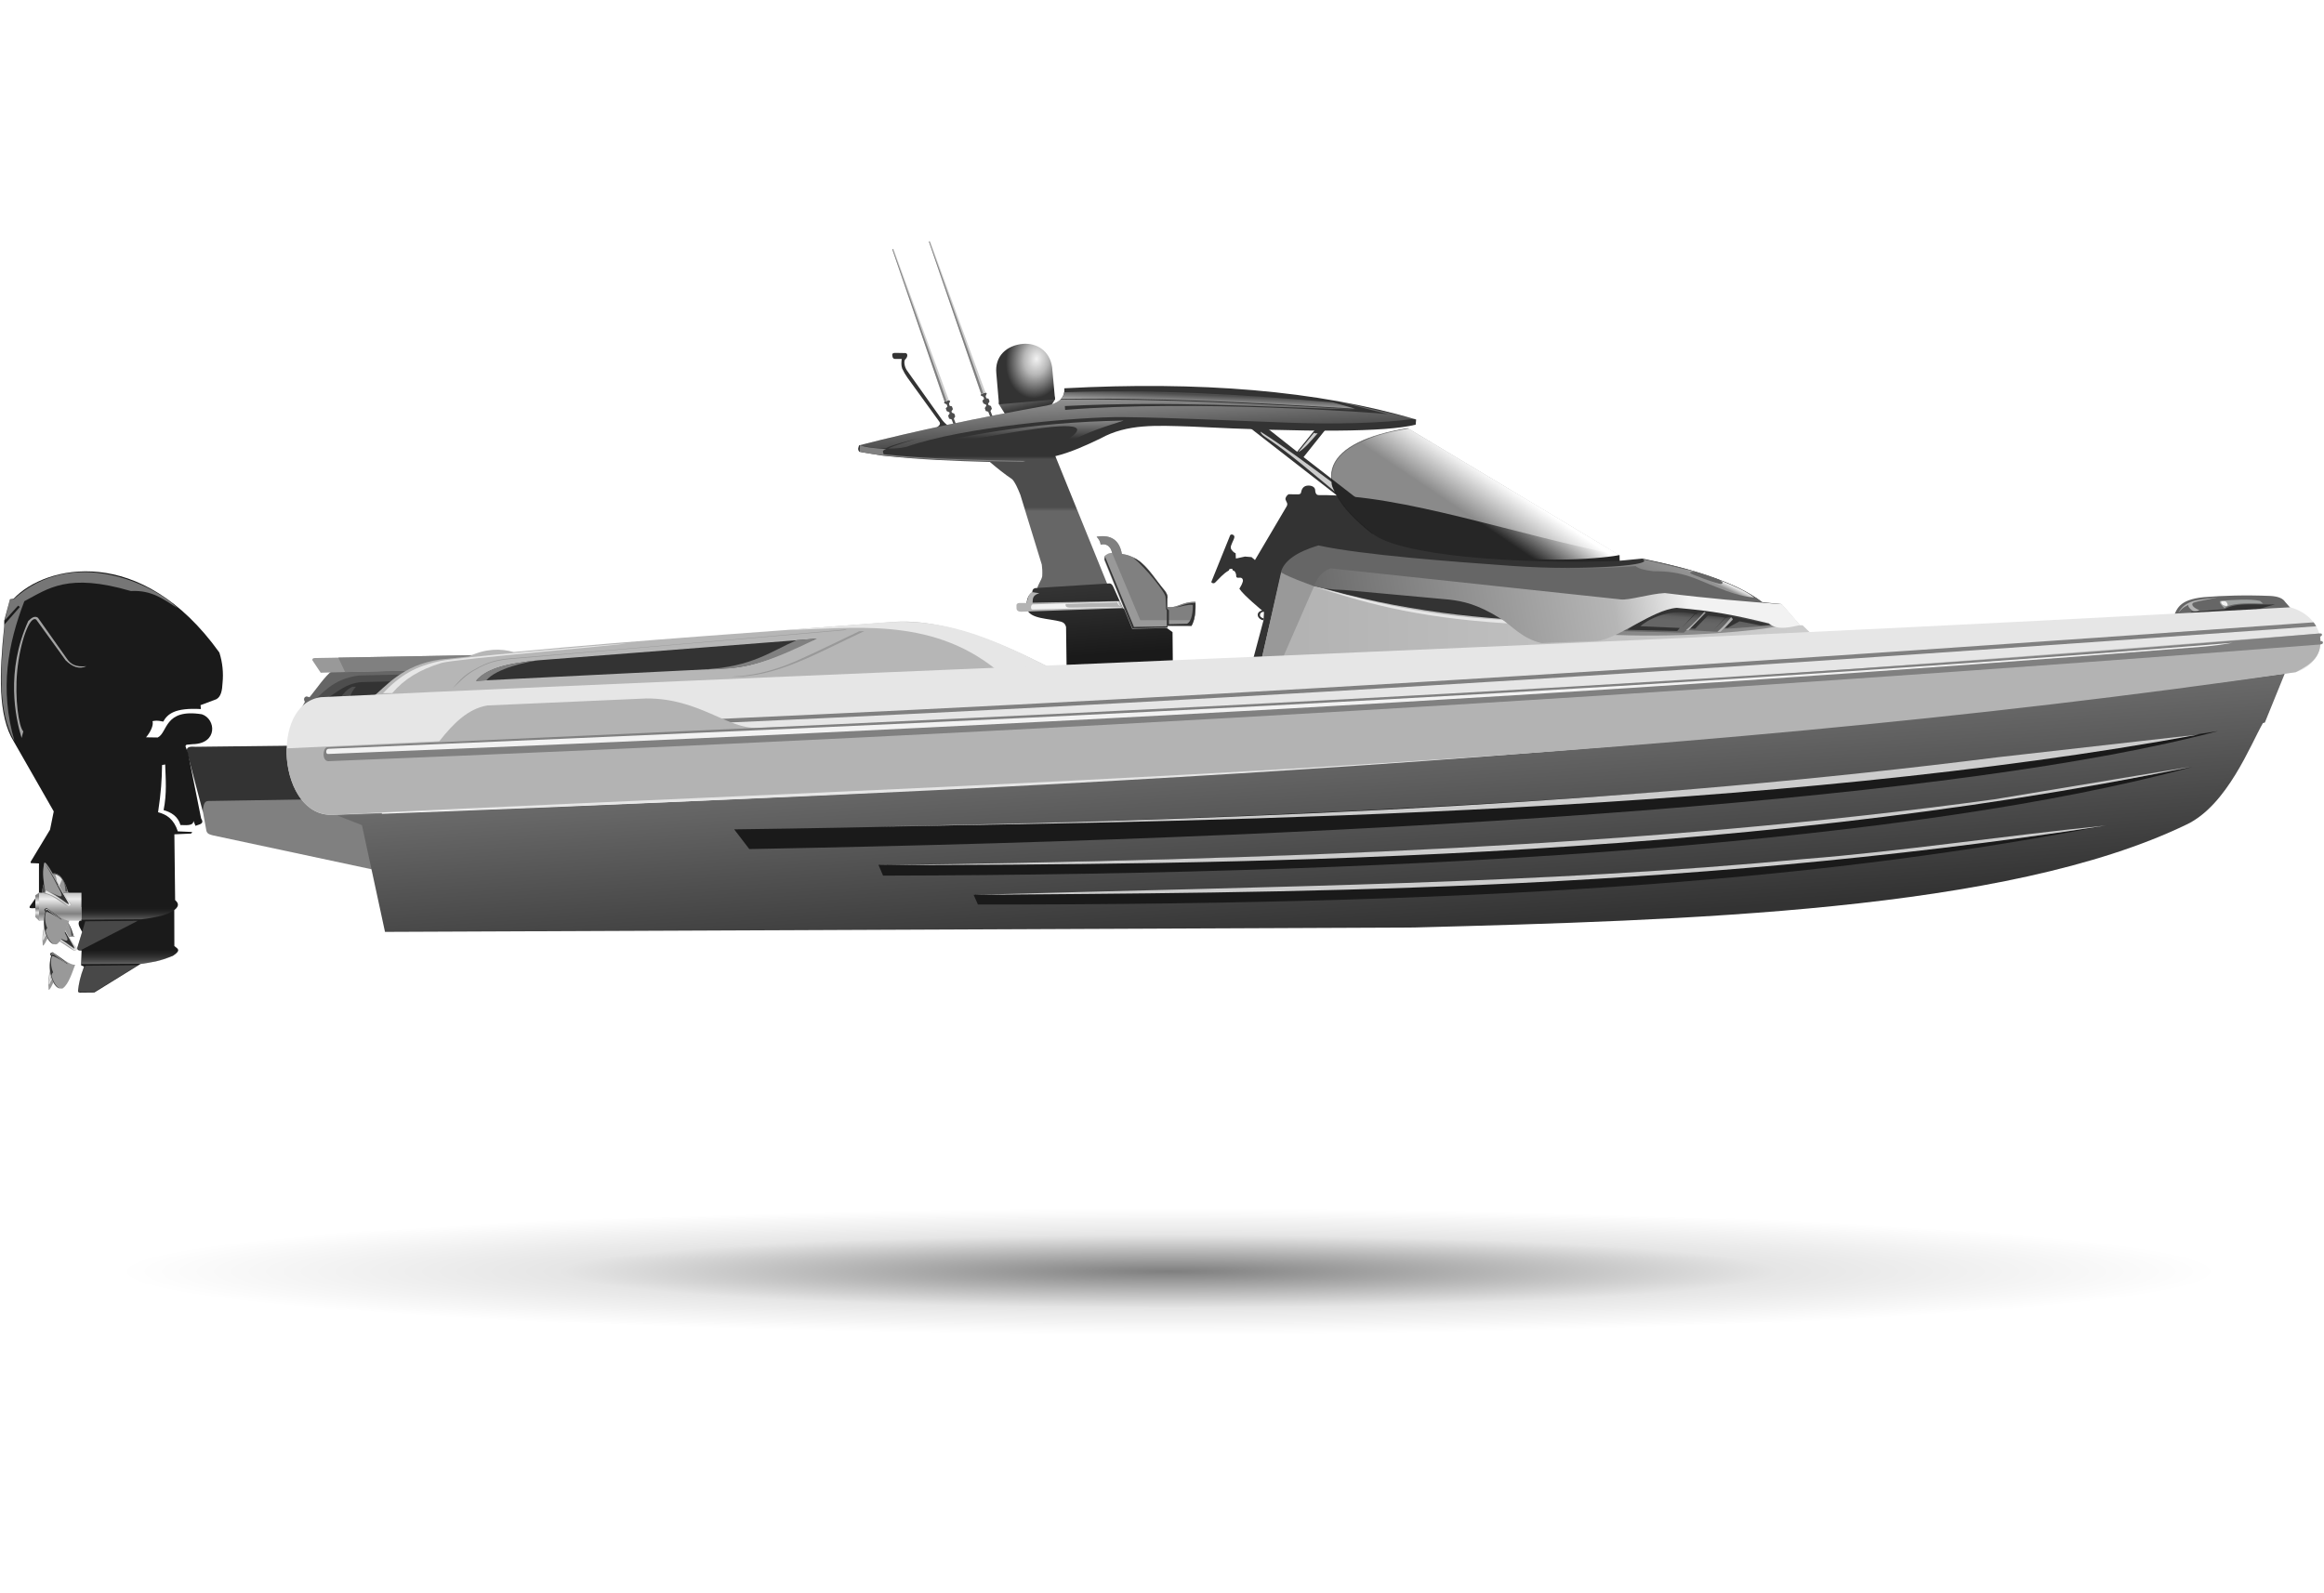 <svg width="938" height="643" viewBox="0 0 938 643" fill="none" xmlns="http://www.w3.org/2000/svg">
<g clip-path="url(#clip0_4_6192)">
<path d="M472.26 562.291C739.036 562.291 955.3 539.894 955.3 512.266C955.3 484.638 739.036 462.241 472.26 462.241C205.484 462.241 -10.78 484.638 -10.78 512.266C-10.78 539.894 205.484 562.291 472.26 562.291Z" fill="url(#paint0_radial_4_6192)"/>
<path d="M382.674 171.802C381.925 171.317 381.151 170.662 380.336 169.631L366.029 149.51C364.999 148.04 364.736 145.766 365.355 145.102C366.217 144.34 366.622 142.914 365.575 142.535L361.429 142.465C361.007 142.434 360.139 142.526 360.125 143.108C360.154 144.029 360.303 144.827 361.164 144.89H363.949C363.812 146.176 363.657 147.461 364.134 148.782C364.773 150.155 365.479 151.359 366.238 152.427L379.206 170.347C379.915 171.644 378.362 172.062 377.995 172.865L382.674 171.802Z" fill="#333333"/>
<path d="M403.21 163.237L405.756 167.324L423.058 165.641L425.833 161.245L425.728 160.101L403.126 162.266L403.21 163.237Z" fill="url(#paint1_linear_4_6192)"/>
<path d="M403.21 163.237L402.135 150.731C401.435 143.819 406.224 139.375 413.013 138.8C418.303 138.446 423.664 141.434 424.645 148.228L425.833 161.245L403.21 163.237Z" fill="url(#paint2_radial_4_6192)"/>
<path d="M504.368 172.598L542.414 202.193L548.468 201.834L526.133 184.532L535.347 172.983L531.368 172.696L523.531 182.386L511.206 172.64L504.368 172.598Z" fill="#333333"/>
<path d="M508.749 174.239C508.895 174.777 509.119 175.34 510.467 176.254C520.946 183.242 529.607 190.981 538.82 198.493C537.957 197.175 537.319 195.87 537.51 194.614C527.923 187.486 518.336 180.337 508.749 174.239Z" fill="#CCCCCC"/>
<path d="M400.257 169.779L398.878 166.219L397.851 165.912L397.466 164.731L398.093 163.809L397.938 163.332L396.903 162.884L396.498 161.756L397.197 161.053L396.925 160.218L395.806 159.627L396.011 159.042L397.754 158.475L398.295 158.817L397.822 159.926L398.094 160.761L398.988 160.945L399.392 162.074L398.81 162.963L398.984 163.497L399.956 163.921L400.325 165.007L399.775 165.927L401.154 169.487L400.257 169.779Z" fill="#4D4D4D"/>
<path d="M396.011 159.042L374.911 97.517L375.383 97.358L397.754 158.475L396.011 159.042Z" fill="#CCCCCC"/>
<path d="M396.011 159.042L374.911 97.517L375.147 97.438L396.882 158.759L396.011 159.042Z" fill="#808080"/>
<path d="M385.471 172.865L384.091 169.306L383.064 168.999L382.68 167.818L383.307 166.895L383.152 166.419L382.116 165.971L381.712 164.842L382.41 164.14L382.139 163.304L381.019 162.714L381.224 162.128L382.968 161.561L383.509 161.903L383.036 163.013L383.307 163.848L384.201 164.032L384.606 165.16L384.024 166.05L384.197 166.583L385.17 167.008L385.539 168.093L384.988 169.014L386.367 172.573L385.471 172.865Z" fill="#4D4D4D"/>
<path d="M381.224 162.128L360.125 100.603L360.596 100.444L382.968 161.561L381.224 162.128Z" fill="#CCCCCC"/>
<path d="M381.224 162.128L360.125 100.603L360.361 100.523L382.096 161.845L381.224 162.128Z" fill="#808080"/>
<path d="M418.631 237.835C418.668 236.3 420.337 234.337 420.653 232.647C420.765 230.747 420.663 229.28 420.488 227.954L411.819 199.723C410.751 197.082 409.675 194.617 408.533 193.479C405.633 191.519 402.604 189.12 399.504 186.481C385.379 186.109 371.166 185.563 356.424 183.96L346.817 182.382C345.995 181.273 346.537 180.587 346.733 179.794C370.264 173.736 394.903 168.687 422.56 163.712C427.99 162.711 429.867 160.004 429.576 156.754C483.899 153.851 531.501 157.523 571.574 169.356L571.388 171.434C559.416 174.462 528.418 174.583 480.178 172.176C466.97 171.798 455.051 170.962 444.158 177.014C438.539 179.73 432.033 182.692 425.957 184.143L447.134 236.326L418.631 237.835Z" fill="url(#paint3_linear_4_6192)"/>
<path d="M532.555 199.874C566.188 199.554 611.874 215.993 653.68 224.089L653.756 229.026L509.616 265.42L505.964 265.404L509.977 250.382L510.168 247.012C508.737 246.77 507.416 248.878 509.942 249.622L509.902 250.387C507.662 250.132 506.404 247.251 509.391 246.434C509.391 246.434 502.012 240.394 500.226 237.673C500.917 236.532 501.278 235.873 501.558 234.953C501.882 234.177 501.477 233.11 500.457 233.229C499.036 233.395 498.909 232.917 498.937 232.361C499.031 231.874 498.5 230.258 497.577 230.3C497.474 229.666 497.237 229.527 496.935 229.63C496.464 229.659 496.011 229.71 495.98 230.295C493.637 231.619 492.15 233.534 490.378 235.252C489.754 235.736 488.788 235.251 488.93 234.87L496.516 216.085C496.883 215.444 498.211 215.851 498.218 216.716C498.247 217.781 496.504 220.096 496.779 221.277C496.957 222.137 498.113 223.157 498.73 223.364L498.807 225.437L499.327 225.379L502.494 224.687L505.134 224.901L506.522 226.095L519.211 204.578C520.081 203.245 519.091 202.62 518.861 201.671C518.661 200.933 519.426 199.898 520.075 199.538L523.559 199.553C524.248 199.576 524.849 199.59 525.099 198.92C525.37 197.419 525.998 195.993 528.227 196.014C530.058 196.089 530.787 197.035 530.808 197.799C530.938 199.766 531.763 199.908 532.555 199.874Z" fill="#333333"/>
<path d="M554.132 215.545L531.11 220.486C524.796 222.415 521.19 226.745 517.364 230.88C523.308 234.152 522.156 234.064 530.74 237.93C556.191 245.766 578.668 250.429 604.766 252.684C613.044 258.428 616.569 256.612 621.779 257.533L643.289 258.793C650.292 258.375 652.542 255.925 655.934 254.172C668.426 247.447 674.405 243.541 685.486 246.221L718.402 252.754L726.282 252.285L718.978 243.879L711.28 243.124C700.718 234.935 682.59 229.615 662.884 225.486C655.228 226.309 637.315 228.062 621.158 227.023C601.74 224.884 569.083 225.241 554.132 215.545Z" fill="#333333"/>
<path d="M517.286 230.952L509.046 266.623L734.356 259.089L727.577 252.442C661.865 249.41 601.393 257.408 529.953 236.322L517.286 230.952Z" fill="url(#paint4_linear_4_6192)"/>
<path d="M517.076 230.985L530.396 236.614L517.384 266.437L509.17 266.456L517.076 230.985Z" fill="#999999"/>
<path opacity="0.35" d="M652.078 256.326C681.647 257.47 709.728 254.449 716.936 252.956L715.446 250.922L653.1 252.296L652.078 256.326Z" fill="#1A1A1A"/>
<path d="M654.988 254.795L679.601 255.431L680.727 254.393L694.325 255.104L695.922 253.819L698.907 253.698L715.294 252.475L708.597 247.165L672.977 242.353L654.453 251.292L654.988 254.795Z" fill="url(#paint5_linear_4_6192)"/>
<path d="M677.996 253.506L676.92 254.748L656.871 254.243C659.763 251.96 663.851 249.835 668.658 247.763C672.615 246.152 676.251 244.075 689.444 247.034L698.487 248.693L713.833 251.845C713.938 252.028 714.266 252.131 714.534 252.255L710.687 252.51L702.112 250.817L697.343 253.427L696.184 253.468L699.368 250.106C699.136 249.3 698.733 248.687 696.742 249.428C696.67 249.412 696.597 249.399 696.524 249.386L691.707 254.267L696.325 249.348C694.034 248.925 691.686 248.755 689.373 248.441L684.146 253.843L682.156 253.753L688.425 247.356C687.871 246.982 687.141 246.713 685.876 246.764L684.688 248.045C684.534 248.004 684.38 247.962 684.224 247.924L678.925 253.311L683.908 247.827C672.496 245.099 663.776 251.195 662.067 252.807L677.996 253.506Z" fill="#333333"/>
<path d="M516.977 231.065C518.142 226.583 523.026 222.924 532.102 220.188C550.27 224.099 586.035 226.721 609.931 228.432C642.234 230.745 670.08 227.734 662.424 225.729C669.227 226.671 698.124 232.269 712.658 244.193L659.803 245.64L530.389 236.675C525.859 234.945 521.224 233.373 516.977 231.065Z" fill="#666666"/>
<path d="M537.053 229.446C532.662 231.066 531.619 234.011 530.228 236.543C532.411 237.367 536.823 238.05 542.57 238.181L584.878 242.054C590.495 242.711 596.297 243.91 605.514 249.631C610.204 252.499 614.098 257.713 622.183 259.62L644.342 258.757C653.297 257.938 666.664 246.177 676.755 245.398C691.538 246.642 700.137 248.318 713.944 251.658C717.664 254.976 723.95 252.74 726.616 252.362L719.273 243.928C704.254 242.815 689.676 241.619 671.951 239.413C665.855 239.723 657.452 242.399 654.191 241.993L537.053 229.446Z" fill="url(#paint6_linear_4_6192)"/>
<path d="M627.548 228.907C638.61 229.473 667.565 228.741 663.204 225.788L684.303 230.863C683.985 230.751 681.87 230.691 682.203 231.318C681.835 231.597 693.666 236.019 694.688 235.743C695.569 235.458 695.617 234.996 694.1 234.203C699.886 236.56 705.162 238.907 707.955 241.207C703.032 240.889 697.885 239.05 692.623 236.946C684.889 234.007 679.503 230.452 667.305 230.617C663.303 230.143 661.189 229.455 660.187 228.533C648.306 229.361 636.498 229.906 627.548 228.907Z" fill="url(#paint7_linear_4_6192)"/>
<path opacity="0.51" d="M687.827 247.03C685.812 249.431 683.413 251.919 680.544 254.376L681.5 254.37L688.438 247.346C688.241 247.229 688.057 247.091 687.827 247.03Z" fill="white"/>
<path opacity="0.51" d="M698.664 249.216C697.094 251.146 695.541 253.076 693.158 255.058L694.373 255.102C696.226 253.506 697.765 251.767 699.403 250.074C699.166 249.581 698.922 249.233 698.664 249.216Z" fill="white"/>
<path d="M81.864 327.658L75.473 303.493C74.962 301.386 76.849 301.314 79.012 301.476L127.414 300.907L129.829 325.244L81.864 327.658Z" fill="#333333"/>
<path d="M81.816 327.227L83.315 335.453C83.716 336.788 84.901 336.936 85.979 337.247L156.478 352.313L153.531 322.253L84.108 323.358C82.206 323.342 82.152 325.446 81.816 327.227Z" fill="#808080"/>
<path d="M136.106 329.198L146.092 333.111L155.392 376.204L570.627 374.434C679.881 371.53 809.78 368.042 882.601 332.825C898.998 324.996 908.383 300.526 913.336 291.924L914.133 291.687L922.523 271.042C635.756 308.277 364.336 320.746 136.106 329.198Z" fill="url(#paint8_linear_4_6192)"/>
<path d="M884.736 309.664C741.463 337.601 574.369 346.454 354.559 349.13L356.415 353.495C582.85 353.017 774.249 339.634 884.736 309.664Z" fill="#1A1A1A"/>
<path d="M895.283 295.118C749.771 318.676 527.318 331.862 296.333 334.813L302.429 342.767C574.535 337.84 794.479 321.973 895.283 295.118Z" fill="#1A1A1A"/>
<path d="M392.931 361.164L394.709 365.155C614.603 365.345 742.883 353.986 850.649 333.11C735.615 351.454 547.952 359.765 392.931 361.164Z" fill="#1A1A1A"/>
<path d="M804.935 322.689L884.325 309.511C699.256 347.978 488.09 349.019 354.692 349.257C513.276 347.035 664.967 341.872 804.935 322.689Z" fill="#CCCCCC"/>
<path d="M806.372 305.693L887.734 296.484C717.437 327.806 496.096 331.471 356.147 333.646C516.449 330.605 662.931 323.838 806.372 305.693Z" fill="#CCCCCC"/>
<path d="M728.571 346.751C766.363 343.799 808.766 337.416 850.219 333.243C672.002 360.689 511.753 360.22 392.698 361.262C518.304 357.72 622.439 356.758 728.571 346.751Z" fill="#CCCCCC"/>
<path d="M134.07 270.773C130.973 273.153 127.974 277.795 124.933 281.467L123.732 281.141C122.437 281.411 122.604 282.648 123.052 283.329L121.473 286.199L151.738 285.529L169.022 269.34L134.07 270.773Z" fill="#666666"/>
<path d="M165.997 272.214L144.966 272.7C133.801 274.037 129.873 280.605 125.607 283.633L155.357 281.996L165.997 272.214Z" fill="#4D4D4D"/>
<path d="M163.534 274.944L145.931 275.361C139.797 275.866 136.607 279.066 132.58 281.5L137.549 281.483C138.622 280.011 139.819 278.449 142.183 277.252H143.676C142.553 278.314 141.703 280.002 141.248 281.265L156.071 281.46L163.534 274.944Z" fill="#333333"/>
<path d="M877.046 249.546C878.56 246.114 879.093 242.135 889.392 241.08C897.283 240.44 906.003 240.156 916.365 240.58C919.771 240.772 921.477 241.687 922.308 242.973L925.398 246.499L877.046 249.546Z" fill="#666666"/>
<path d="M882.044 249.096L884.449 247.009L897.855 245.905C903.102 242.892 911.263 244.331 918.261 243.992L907.398 247.018L882.044 249.096Z" fill="#333333"/>
<path d="M126.087 266.554C125.989 266.018 126.208 265.632 127.257 265.636L193.16 264.462L178.157 270.294L129.439 271.575L126.087 266.554Z" fill="#999999"/>
<path d="M136.544 265.489L139.309 271.329L177.979 270.413L193.177 264.414L136.544 265.489Z" fill="#808080"/>
<path d="M422.651 269C415.314 265.39 383.759 248.518 359.094 251.209C308.636 255.124 259.302 258.262 207.327 263.229C202.328 261.787 195.96 261.708 189.292 265.019C185.436 265.416 181.563 265.825 177.673 266.246C162.191 268.412 155.562 277.396 150.244 281.523L422.651 269Z" fill="#B6B6B6"/>
<path d="M924.391 245.158C939.64 249.528 940.694 266.887 926.6 271.359C653.863 308.469 393.473 319.73 134.066 328.931C112.556 329.747 108.541 284.43 129.449 281.456C369.487 270.125 654.182 260.354 924.391 245.158Z" fill="#E6E6E6"/>
<path d="M933.775 251.236C715.781 266.893 510.3 280.416 286.322 290.42L289.919 291.88C512.643 281.886 717.993 268.402 934.855 252.826C934.487 252.33 934.276 251.724 933.775 251.236Z" fill="#808080"/>
<path d="M115.687 302.118C115.161 312.205 120.028 329.077 134.066 328.931C398.401 316.024 662.904 309.923 926.6 271.359C932.61 268.223 938.263 264.828 936.087 255.749C731.653 271.707 520.499 287.632 305.668 293.837C293.787 294.378 282.22 281.935 261.027 281.961L196.722 284.792C188.922 286.106 183.076 291.944 177.317 299.228L115.687 302.118Z" fill="#B3B3B3"/>
<path d="M131.988 301.671C130.261 301.99 129.837 307.203 132.522 307.29C424.626 295.605 676.847 280.375 936.485 260.172C936.952 260.136 937.614 259.916 937.59 259.44C937.515 258.807 937.156 258.805 936.563 258.774C936.566 258.25 936.547 257.526 936.403 257.047C936.782 256.849 937.309 256.574 937.185 256.099C937.048 255.62 936.628 255.702 936.087 255.749C668.97 278.632 401.798 289.419 131.988 301.671Z" fill="#808080"/>
<path d="M132.555 302.283C131.435 302.349 131.364 304.428 132.387 304.381C396.25 293.883 643.718 280.753 888.802 261.102C893.981 260.663 897.78 260.096 901.118 259.488L888.626 260.522C635.692 280.774 385.463 291.517 132.555 302.283Z" fill="#F2F2F2"/>
<path d="M317.153 254.349C343.712 253.822 374.865 248.757 401.618 269.946L422.652 268.933C398.707 256.863 380.298 249.126 355.334 251.396L317.153 254.349Z" fill="#E6E6E6"/>
<path d="M217.106 266.574C203.071 268.022 196.259 270.257 192.144 274.839L291.402 269.908C308.32 269.41 317.193 262.146 329.578 257.836L217.106 266.574Z" fill="#333333"/>
<path d="M217.071 266.573C212.771 267.232 200.345 269.742 196.298 274.65L192.142 274.848C196.55 269.135 207.137 267.66 217.071 266.573Z" fill="#808080"/>
<path d="M321.567 258.42C311.176 262.935 303.768 269.097 284.53 270.241C302.499 270.449 312.218 266.206 329.72 257.819L321.567 258.42Z" fill="#808080"/>
<path d="M346.763 254.848L348.889 254.752C330.952 263.066 313.349 273.646 295.418 273.159C302.68 272.78 310.779 271.465 321.174 266.92C330.307 262.855 338.255 258.871 346.763 254.848Z" fill="#999999"/>
<path d="M182.633 277.888C184.862 275.482 186.613 273.05 190.638 270.727C194.448 268.595 198.136 266.412 205.666 265.807C254.628 261.818 297.495 257.963 341.876 254.074L341.09 254.374L205.639 266.079C198.03 266.775 194.471 268.89 190.846 270.981C186.767 273.552 185.454 275.52 182.633 277.888Z" fill="#999999"/>
<path d="M154.596 279.852L158.321 279.801C163.184 274.111 169.412 270.289 178.277 267.607C184.087 265.98 249.399 260.507 253.164 259.718C238.269 260.708 183.987 265.523 177.928 266.794C167.568 269.003 161.502 272.596 154.596 279.852Z" fill="#E6E6E6"/>
<path opacity="0.51" d="M568.323 172.947L653.451 224.084L653.681 226.437C610.224 227.951 564.701 224.072 554.018 215.474C525.785 193.358 535.469 178.22 568.323 172.947Z" fill="#1A1A1A"/>
<path opacity="0.532" d="M554.018 215.474C525.785 193.358 535.469 178.22 568.323 172.947" stroke="#1A1A1A" stroke-width="0.324"/>
<path d="M653.622 224.053C650.292 224.971 619.875 228.653 590.578 222.123L546.193 181.65C549.072 178.793 550.829 175.941 568.465 173.018L653.622 224.053Z" fill="url(#paint9_linear_4_6192)"/>
<path d="M429.542 158.351C429.496 159.309 428.881 160.231 428.261 161.043C469.101 160.374 508.052 162.699 546.897 164.966L537.968 162.437C502.363 159.352 466.507 157.07 429.542 158.351Z" fill="url(#paint10_linear_4_6192)"/>
<path d="M346.9 179.775C350.015 180.352 353.267 181.241 357.512 180.925C360.655 179.384 365.69 178.275 370.091 177.1C366.147 178.4 361.741 179.529 358.475 181.078C360.804 181.135 363.418 180.977 365.941 180.361C388.907 172.27 435.563 168.275 452.987 168.379C474.837 168.645 495.897 169.776 519.828 170.629C537.345 171.339 558.401 170.923 571.041 169.037L539.546 161.924L560.225 167.222C555.677 166.573 481.155 161.278 429.905 165.48L429.798 163.921C472.787 161.784 509.654 164.282 548.425 165.338C509.511 163.072 470.352 160.903 427.986 161.315C426.826 162.391 425.481 163.088 422.56 163.712C395.204 168.628 370.377 173.717 346.9 179.775Z" fill="url(#paint11_linear_4_6192)"/>
<path d="M363.353 182.011C388.338 176.114 414.13 170.506 453.549 169.779C444.045 172.867 434.516 175.68 425.346 182.543L420.274 183.421C466.697 160.068 389.027 179.465 363.353 182.011Z" fill="url(#paint12_linear_4_6192)"/>
<path d="M347.09 179.724L346.96 182.325C357.247 184.79 380.941 185.889 412.844 186.458L413.95 186.077C390.875 185.57 374.681 185.291 356.569 183.374C356.741 182.687 355.476 182 357.67 181.313C353.556 180.982 349.377 180.674 347.09 179.724Z" fill="#808080"/>
<path d="M418.752 237.349C416.664 237.285 416.744 238.463 416.627 239.038C414.735 240.5 414.615 241.962 414.318 243.424L414.434 245.756C415.698 250.01 423.387 249.579 428.31 251.001C430.112 251.484 430.299 253.241 430.281 253.206L430.482 268.383L473.358 266.55L473.254 255.202L471.266 253.75L453.216 245.527L449.385 236.999C448.925 235.986 448.471 235.438 447.419 235.543L418.752 237.349Z" fill="url(#paint13_linear_4_6192)"/>
<path d="M411.809 243.435C411.003 243.345 410.504 243.599 410.262 244.14L410.278 245.728C410.441 246.658 411.148 246.917 412.031 246.962L453.216 245.527L451.923 242.649L416.758 243.31C416.93 241.886 416.53 240.346 419.489 239.492L416.627 239.039C414.917 240.019 414.874 241.853 414.318 243.424L411.809 243.435Z" fill="#B3B3B3"/>
<path d="M416.809 243.99C416.014 244.052 415.862 246.031 416.652 246.065L452.757 245.195L452.515 245.003L432.414 245.284C429.689 245.397 430.114 244.294 430.109 243.817L451.012 243.174C451.032 243.612 451.421 244.196 451.822 244.467L452.198 244.474C451.856 244.186 451.374 243.767 451.482 242.873L416.809 243.99Z" fill="#F2F2F2"/>
<path d="M442.619 216.658C443.503 217.63 444.151 218.677 444.251 219.899C445.661 219.416 448.163 219.744 448.873 223.274C447.584 223.049 446.543 223.911 445.807 224.452L445.635 225.949L456.982 253.917L471.287 253.483L471.313 252.779L480.927 252.75C482.643 249.138 482.618 246.04 482.535 242.96C477.067 242.843 474.96 245.716 471.172 244.986L471.182 241.675C471.513 240.629 470.972 239.584 470.238 238.538C465.092 232.851 462.014 224.945 452.804 223.619C451.848 218.209 448.599 215.704 442.619 216.658Z" fill="#999999"/>
<path d="M442.619 216.658C443.503 217.63 444.151 218.677 444.251 219.899C445.661 219.417 448.163 219.744 448.873 223.274L460.231 250.373L481.848 250.356C482.629 247.727 482.599 245.339 482.535 242.96C477.067 242.843 474.96 245.716 471.172 244.986L471.182 241.675C471.513 240.629 470.972 239.584 470.238 238.538C465.092 232.851 462.014 224.945 452.804 223.619C451.848 218.209 448.599 215.704 442.619 216.658Z" fill="#808080"/>
<path d="M446.014 224.75L457.685 253.092L470.941 252.842V246.346C470.723 246.104 470.561 245.77 470.632 245.088L470.44 241.09C470.521 239.295 462.689 229.541 457.543 225.257C461.425 226.595 465.556 232.929 470.194 238.695C470.935 239.823 471.354 240.736 471.03 241.727L471.026 245.079C470.799 245.519 471.253 245.924 471.794 246.344V251.97L479.086 251.795C481.135 250.892 481.527 246.323 481.418 244.222C479.722 243.856 476.742 244.914 474.403 245.261C476.98 244.472 479.322 243.335 482.494 243.427C482.497 246.334 482.356 250.442 480.923 252.627L471.173 252.59L471.224 253.317L457.101 253.708L445.858 225.861L446.014 224.75Z" fill="#333333"/>
<path d="M530.399 236.79C546.391 240.778 570.905 248.378 606.416 250.229C607.092 250.777 607.563 251.114 608.354 251.67C569.541 249.205 549.549 242.824 530.399 236.79Z" fill="#E6E6E6"/>
<path d="M530.359 174.711C530.7 174.894 530.912 175.046 531.852 174.895C529.154 177.93 526.403 181.335 523.97 182.547L530.359 174.711Z" fill="#CCCCCC"/>
<path d="M913.44 243.697L912.201 242.587C907.795 241.64 901.947 242.208 896.34 242.523C895.265 242.91 896.407 244.189 897.842 245.586C899.694 243.658 905.725 243.351 913.44 243.697Z" fill="#9EA1A0"/>
<path d="M896.58 242.748C896.288 243.121 896.479 244.477 898.656 244.622L899.168 244.337C899 243.334 898.519 242.671 897.711 242.69L896.58 242.748Z" fill="#F2F2F2"/>
<path d="M879.172 247.492C882.172 241.457 889.218 242.238 895.143 241.132C891.919 241.994 884.578 242.969 884.96 243.644C884.302 244.653 886.583 245.916 887.696 246.341C887.316 246.513 886.276 246.991 885.142 246.621C884.408 246.257 882.979 244.985 883.246 244.227C880.89 245.243 880.116 246.35 879.172 247.492Z" fill="#B3B3B3"/>
<path d="M30.306 378.23C29.796 377.901 29.653 377.639 29.711 377.413C29.054 375.642 27.433 370.477 24.301 370.403C21.344 370.477 19.467 374.621 19.364 378.25L30.306 378.23Z" fill="#999999"/>
<path d="M28.779 377.615C28.885 377.966 29.484 377.835 29.543 377.514C28.808 374.323 27.211 370.895 24.516 370.429C21.831 370.276 19.446 374.21 19.431 378.164C20.261 378.335 20.609 377.982 20.632 377.276C19.722 374.011 22.416 370.246 24.5 370.707C26.95 371.466 28.663 373.336 28.779 377.615Z" fill="#4D4D4D"/>
<path d="M24.912 375.923C25.613 374.27 25.269 372.572 24.678 370.864C25.636 371.134 26.563 371.614 27.372 372.896C26.766 374.56 25.949 376.354 25.362 376.473L24.912 375.923Z" fill="#E6E6E6"/>
<path d="M30.864 382.532C27.652 379.147 23.935 370.021 21.2 366.69C20.668 366.094 20.12 365.404 20.011 367.366C19.417 370.502 19.881 373.836 20.733 377.243C20.768 377.979 20.417 378.264 20.063 378.546C23.561 379.081 26.543 381.888 29.745 383.724C30.498 383.67 31.23 383.597 30.864 382.532Z" fill="#999999"/>
<path d="M20.579 366.553C23.435 370.386 26.539 376.904 30.194 382.569C29.799 383.283 25.529 379.222 22.479 377.955C24.559 378.638 28.669 381.68 26.738 377.701C24.837 374.058 22.975 370.433 20.579 366.553Z" fill="#333333"/>
<path d="M20.826 377.273C23.574 378.789 26.005 380.136 28.933 382.447C30.139 383.451 30.273 382.92 30.094 382.56L25.759 375.002C26.148 375.185 25.982 375.006 26.006 374.925C27.512 378.048 29.111 380.363 30.699 382.501C31.204 383.415 30.599 383.633 29.813 383.579C26.461 380.769 23.463 379.071 20.666 378.329C20.787 378.18 20.989 377.885 20.826 377.273Z" fill="#E6E6E6"/>
<path d="M20.247 391.785C19.584 393.836 19.309 396.352 19.63 399.583C20.169 399.666 20.95 397.866 21.834 396.102L20.247 391.785Z" fill="#999999"/>
<path d="M20.386 392.412C19.732 394.085 19.419 397.465 19.888 397.463C20.405 396.253 20.814 395.264 21.403 394.882L20.866 393.758C20.546 394.563 20.264 395.478 20.026 396.519C20.146 395.314 20.41 394.348 20.751 393.51L20.386 392.412Z" fill="#E6E6E6"/>
<path d="M30.335 389.445C29.055 392.848 27.732 397.171 25.386 398.99C21.161 400.188 18.757 391.024 20.678 385.926C20.356 385.396 19.662 384.836 21.329 384.467C24.465 386.404 28.3 389.786 30.335 389.445Z" fill="#999999"/>
<path d="M27.361 389.235C26.49 387.972 23.595 386.14 21.204 384.449C20.432 384.673 19.876 385.011 20.648 385.922C18.921 392.715 21.912 398.686 24.119 399.011C23.011 398.539 21.649 396.939 20.787 393.823C20.905 393.159 21.141 392.779 21.445 392.564C19.929 389.259 20.691 385.189 21.517 385.999C23.48 386.776 25.413 388.157 27.361 389.235Z" fill="#333333"/>
<path d="M26.851 388.728C24.309 387.086 23.162 386.04 21.542 384.891C20.707 384.643 20.833 385.148 20.787 385.517C20.992 385.352 20.947 384.968 21.572 385.171C23.443 386.502 25.708 388.343 26.851 388.728Z" fill="#E6E6E6"/>
<path d="M4.026 241.919L5.46 241.743C18.236 228.076 56.942 219.326 88.541 263.426C89.84 267.539 90.233 271.643 89.82 275.737C89.679 278.661 89.227 281.252 87.312 282.278L80.944 284.67L81.094 286.247C70.543 285.655 67.618 288.238 65.877 291.314C63.295 290.712 62.515 290.966 61.563 291.137C62.075 292.809 60.666 295.637 58.946 297.655L63.627 297.727C67.754 295.879 66.139 285.894 81.488 288.353C87.232 290.298 87.945 300.239 77.776 300.422L75.352 300.638C74.433 301.109 75.049 301.579 75.852 303.85L81.162 330.35C82.713 332.799 80.237 332.743 78.921 333.408L78.064 331.41C78.098 333.081 76.29 333.253 72.841 333.064C71.812 329.499 69.018 327.875 66.03 327.048C67.4 320.296 66.871 314.54 66.662 308.617L65.409 308.848C65.301 315.126 65.049 319.512 63.8 327.901C67.271 328.784 70.217 330.755 71.771 335.617L77.603 335.873L77.131 336.512L70.382 336.811L70.684 363.358C71.867 364.436 72.636 365.602 70.338 367.424L70.376 381.916C71.34 382.862 73.585 383.402 69.802 385.857C63.685 388.326 61.627 388.372 56.707 389.16L38.123 400.643L32.266 400.707C31.663 400.757 31.427 400.334 31.495 399.908C31.805 397.184 32.354 394.217 33.943 390.195L32.75 389.717L32.923 383.706C31.602 383.838 31.189 383.391 31.18 382.688L33.142 376.206C32.395 374.464 30.583 372.665 32.814 371.082L32.767 366.161L12.976 366.646C12.421 366.596 11.637 366.749 12.034 365.858L15.73 360.637V348.561L12.476 348.436C12.409 348.299 12.223 348.33 12.429 347.8L20.196 334.937L21.691 327.561L5.577 299.37C-0.926 288.979 -0.23 271.529 1.707 252.863V250.538L4.026 241.919Z" fill="#1A1A1A"/>
<path d="M15.741 360.392L14.262 361.41V370.248L15.753 371.699L16.245 371.698L16.269 360.392H15.741Z" fill="url(#paint14_linear_4_6192)"/>
<path d="M27.94 360.384C27.43 360.055 27.287 359.793 27.345 359.567C26.688 357.796 25.067 352.631 21.935 352.557C18.978 352.63 17.101 356.775 16.998 360.404L27.94 360.384Z" fill="#999999"/>
<path d="M26.413 359.768C26.519 360.12 27.118 359.989 27.177 359.668C26.442 356.477 24.845 353.049 22.15 352.583C19.465 352.43 17.08 356.364 17.065 360.318C17.895 360.489 18.243 360.135 18.266 359.43C17.355 356.165 20.05 352.4 22.134 352.861C24.584 353.62 26.297 355.49 26.413 359.768Z" fill="#4D4D4D"/>
<path d="M22.546 358.076C23.247 356.423 22.903 354.726 22.312 353.018C23.27 353.288 24.197 353.768 25.006 355.049C24.4 356.714 23.583 358.508 22.996 358.627L22.546 358.076Z" fill="#E6E6E6"/>
<path d="M28.743 360.392H15.753V371.698L32.864 371.699L32.876 360.392L28.743 360.392Z" fill="url(#paint15_linear_4_6192)"/>
<path d="M28.498 364.686C25.286 361.301 21.569 352.175 18.834 348.843C18.302 348.247 17.754 347.557 17.645 349.52C17.051 352.656 17.515 355.99 18.366 359.397C18.402 360.132 18.051 360.418 17.697 360.699C21.195 361.234 24.177 364.042 27.379 365.878C28.132 365.824 28.863 365.751 28.498 364.686Z" fill="#999999"/>
<path d="M18.213 348.707C21.069 352.54 24.173 359.058 27.828 364.723C27.433 365.437 23.163 361.376 20.113 360.109C22.193 360.792 26.303 363.833 24.372 359.855C22.471 356.212 20.609 352.587 18.213 348.707Z" fill="#333333"/>
<path d="M18.46 359.427C21.208 360.944 23.639 362.29 26.567 364.601C27.773 365.605 27.907 365.075 27.728 364.714L23.393 357.156C23.782 357.339 23.616 357.16 23.64 357.079C25.146 360.203 26.745 362.518 28.332 364.656C28.837 365.57 28.233 365.787 27.447 365.734C24.095 362.924 21.097 361.226 18.3 360.483C18.421 360.334 18.623 360.039 18.46 359.427Z" fill="#E6E6E6"/>
<path d="M17.881 373.939C17.218 375.99 16.943 378.506 17.264 381.737C17.803 381.82 18.584 380.02 19.468 378.256L17.881 373.939Z" fill="#999999"/>
<path d="M18.02 374.565C17.366 376.238 17.053 379.618 17.522 379.617C18.04 378.406 18.448 377.418 19.037 377.035L18.5 375.911C18.18 376.716 17.898 377.631 17.66 378.672C17.78 377.467 18.044 376.501 18.385 375.663L18.02 374.565Z" fill="#E6E6E6"/>
<path d="M27.969 371.599C26.689 375.002 25.366 379.325 23.02 381.144C18.795 382.342 16.391 373.178 18.312 368.08C17.99 367.55 17.296 366.99 18.963 366.621C22.099 368.558 25.934 371.94 27.969 371.599Z" fill="#999999"/>
<path d="M24.995 371.389C24.124 370.126 21.229 368.294 18.838 366.603C18.066 366.827 17.51 367.165 18.282 368.075C16.555 374.869 19.546 380.84 21.753 381.164C20.645 380.693 19.283 379.092 18.421 375.977C18.539 375.313 18.775 374.933 19.079 374.718C17.563 371.413 18.325 367.343 19.151 368.153C21.114 368.93 23.047 370.31 24.995 371.389Z" fill="#333333"/>
<path d="M24.485 370.882C21.943 369.24 20.796 368.194 19.176 367.044C18.341 366.797 18.467 367.302 18.421 367.671C18.626 367.506 18.581 367.121 19.206 367.324C21.078 368.655 23.342 370.497 24.485 370.882Z" fill="#E6E6E6"/>
<path d="M32.929 366.056L71.675 365.631C70.363 367.934 67.698 369.801 57.109 371.116L32.929 371.269L32.929 366.056Z" fill="url(#paint16_linear_4_6192)"/>
<path d="M33.075 384.004L71.727 383.58C70.415 385.882 67.75 387.75 57.16 389.065L32.981 389.217L33.075 384.004Z" fill="url(#paint17_linear_4_6192)"/>
<path opacity="0.2" d="M34.415 371.925L55.643 371.716L32.99 383.384C31.971 383.799 31.605 383.26 31.236 382.725L34.415 371.925Z" fill="white"/>
<path opacity="0.2" d="M34.467 389.874L55.695 389.665L38.236 400.357L32.368 400.445C31.456 400.797 31.454 399.966 31.674 398.846C32.14 395.39 32.879 392.207 34.467 389.874Z" fill="white"/>
<path opacity="0.6" d="M8.723 297.917C6.242 289.812 2.203 271.113 11.404 250.693C12.774 249.408 13.944 248.463 15.315 249.379L27.022 265.941C28.411 267.972 30.396 269.429 34.87 268.94C32.077 270.285 29.284 269.315 26.492 266.57L14.638 250.142C12.013 248.189 8.035 259.356 6.932 271.013C5.889 282.031 7.593 293.471 9.404 295.254L8.723 297.917Z" fill="white"/>
<path opacity="0.4" d="M5.847 299.162C-1.258 286.673 0.395 269.306 1.86 252.045L8.003 245.045L7.308 244.499L1.863 250.538L3.994 242.062L5.488 241.958C29.137 220.154 62.09 235.857 71.611 245.482C66.454 242.313 61.584 238.112 52.828 238.602C27.351 231.136 19.464 237.621 9.827 242.717C3.178 259.995 -0.224 278.21 5.847 299.162Z" fill="white"/>
</g>
<defs>
<radialGradient id="paint0_radial_4_6192" cx="0" cy="0" r="1" gradientUnits="userSpaceOnUse" gradientTransform="translate(471.766 513.278) scale(427.177 25.446)">
<stop stop-opacity="0.502"/>
<stop offset="0.579" stop-opacity="0.1"/>
<stop offset="1" stop-opacity="0"/>
</radialGradient>
<linearGradient id="paint1_linear_4_6192" x1="402.827" y1="158.351" x2="405.314" y2="169.73" gradientUnits="userSpaceOnUse">
<stop stop-color="#999999"/>
<stop offset="1" stop-color="#1A1A1A"/>
</linearGradient>
<radialGradient id="paint2_radial_4_6192" cx="0" cy="0" r="1" gradientUnits="userSpaceOnUse" gradientTransform="translate(418.354 144.875) rotate(100.668) scale(16.038 12.232)">
<stop stop-color="#F2F2F2"/>
<stop offset="0.401" stop-color="#B8B8B8"/>
<stop offset="1" stop-color="#333333"/>
</radialGradient>
<linearGradient id="paint3_linear_4_6192" x1="432.067" y1="236.419" x2="432.067" y2="157.399" gradientUnits="userSpaceOnUse">
<stop stop-color="#666666"/>
<stop offset="0.38" stop-color="#666666"/>
<stop offset="0.4" stop-color="#4D4D4D"/>
<stop offset="0.646" stop-color="#4D4D4D"/>
<stop offset="0.661" stop-color="#333333"/>
<stop offset="1" stop-color="#333333"/>
</linearGradient>
<linearGradient id="paint4_linear_4_6192" x1="725.036" y1="257.386" x2="524.3" y2="259.287" gradientUnits="userSpaceOnUse">
<stop stop-color="#CCCCCC"/>
<stop offset="1" stop-color="#B3B3B3"/>
</linearGradient>
<linearGradient id="paint5_linear_4_6192" x1="679.802" y1="244.774" x2="679.275" y2="250.958" gradientUnits="userSpaceOnUse">
<stop stop-color="#1A1A1A"/>
<stop offset="0.722" stop-color="#5F5F5F"/>
<stop offset="1" stop-color="#666666"/>
</linearGradient>
<linearGradient id="paint6_linear_4_6192" x1="682.174" y1="243.575" x2="528.275" y2="270.384" gradientUnits="userSpaceOnUse">
<stop stop-color="#F2F2F2"/>
<stop offset="0.196" stop-color="#B6B6B6"/>
<stop offset="1" stop-color="#666666"/>
</linearGradient>
<linearGradient id="paint7_linear_4_6192" x1="690.491" y1="232.101" x2="680.303" y2="254.034" gradientUnits="userSpaceOnUse">
<stop stop-color="white"/>
<stop offset="0.104" stop-color="white" stop-opacity="0.298"/>
<stop offset="1" stop-color="white" stop-opacity="0"/>
</linearGradient>
<linearGradient id="paint8_linear_4_6192" x1="579.581" y1="159.333" x2="595.627" y2="374.194" gradientUnits="userSpaceOnUse">
<stop stop-color="#CCCCCC"/>
<stop offset="1" stop-color="#333333"/>
</linearGradient>
<linearGradient id="paint9_linear_4_6192" x1="618.111" y1="202.616" x2="607.735" y2="218.125" gradientUnits="userSpaceOnUse">
<stop stop-color="white"/>
<stop offset="1" stop-color="white" stop-opacity="0"/>
</linearGradient>
<linearGradient id="paint10_linear_4_6192" x1="480.77" y1="135.401" x2="479.252" y2="174.815" gradientUnits="userSpaceOnUse">
<stop stop-color="#808080"/>
<stop offset="0.603" stop-color="#4D4D4D"/>
<stop offset="0.74" stop-color="#CCCCCC"/>
<stop offset="1" stop-color="#808080" stop-opacity="0"/>
</linearGradient>
<linearGradient id="paint11_linear_4_6192" x1="469.565" y1="132.471" x2="471.94" y2="181.744" gradientUnits="userSpaceOnUse">
<stop stop-color="white"/>
<stop offset="1" stop-color="white" stop-opacity="0"/>
</linearGradient>
<linearGradient id="paint12_linear_4_6192" x1="428.901" y1="152.217" x2="428.851" y2="177.202" gradientUnits="userSpaceOnUse">
<stop stop-color="#999999"/>
<stop offset="0.675" stop-color="#999999" stop-opacity="0.89"/>
<stop offset="1" stop-color="#999999" stop-opacity="0"/>
</linearGradient>
<linearGradient id="paint13_linear_4_6192" x1="438.231" y1="237.226" x2="440.342" y2="264.604" gradientUnits="userSpaceOnUse">
<stop stop-color="#333333"/>
<stop offset="1" stop-color="#1A1A1A"/>
</linearGradient>
<linearGradient id="paint14_linear_4_6192" x1="14.803" y1="361.824" x2="14.803" y2="369.839" gradientUnits="userSpaceOnUse">
<stop stop-color="#808080"/>
<stop offset="0.128" stop-color="#B3B3B3"/>
<stop offset="0.312" stop-color="#ECECEC"/>
<stop offset="0.617" stop-color="#808080"/>
<stop offset="0.825" stop-color="#E6E6E6"/>
<stop offset="1" stop-color="#999999"/>
</linearGradient>
<linearGradient id="paint15_linear_4_6192" x1="21.642" y1="356.942" x2="21.642" y2="376.241" gradientUnits="userSpaceOnUse">
<stop stop-color="#808080"/>
<stop offset="0.128" stop-color="#B3B3B3"/>
<stop offset="0.312" stop-color="#ECECEC"/>
<stop offset="0.617" stop-color="#808080"/>
<stop offset="0.825" stop-color="#E6E6E6"/>
<stop offset="1" stop-color="#999999"/>
</linearGradient>
<linearGradient id="paint16_linear_4_6192" x1="50.207" y1="371.397" x2="50.207" y2="366.186" gradientUnits="userSpaceOnUse">
<stop stop-color="white" stop-opacity="0.302"/>
<stop offset="1" stop-color="#333333" stop-opacity="0"/>
</linearGradient>
<linearGradient id="paint17_linear_4_6192" x1="49.683" y1="389.007" x2="49.683" y2="382.771" gradientUnits="userSpaceOnUse">
<stop stop-color="white" stop-opacity="0.302"/>
<stop offset="1" stop-color="#333333" stop-opacity="0"/>
</linearGradient>
<clipPath id="clip0_4_6192">
<rect width="938" height="643" fill="white"/>
</clipPath>
</defs>
</svg>
